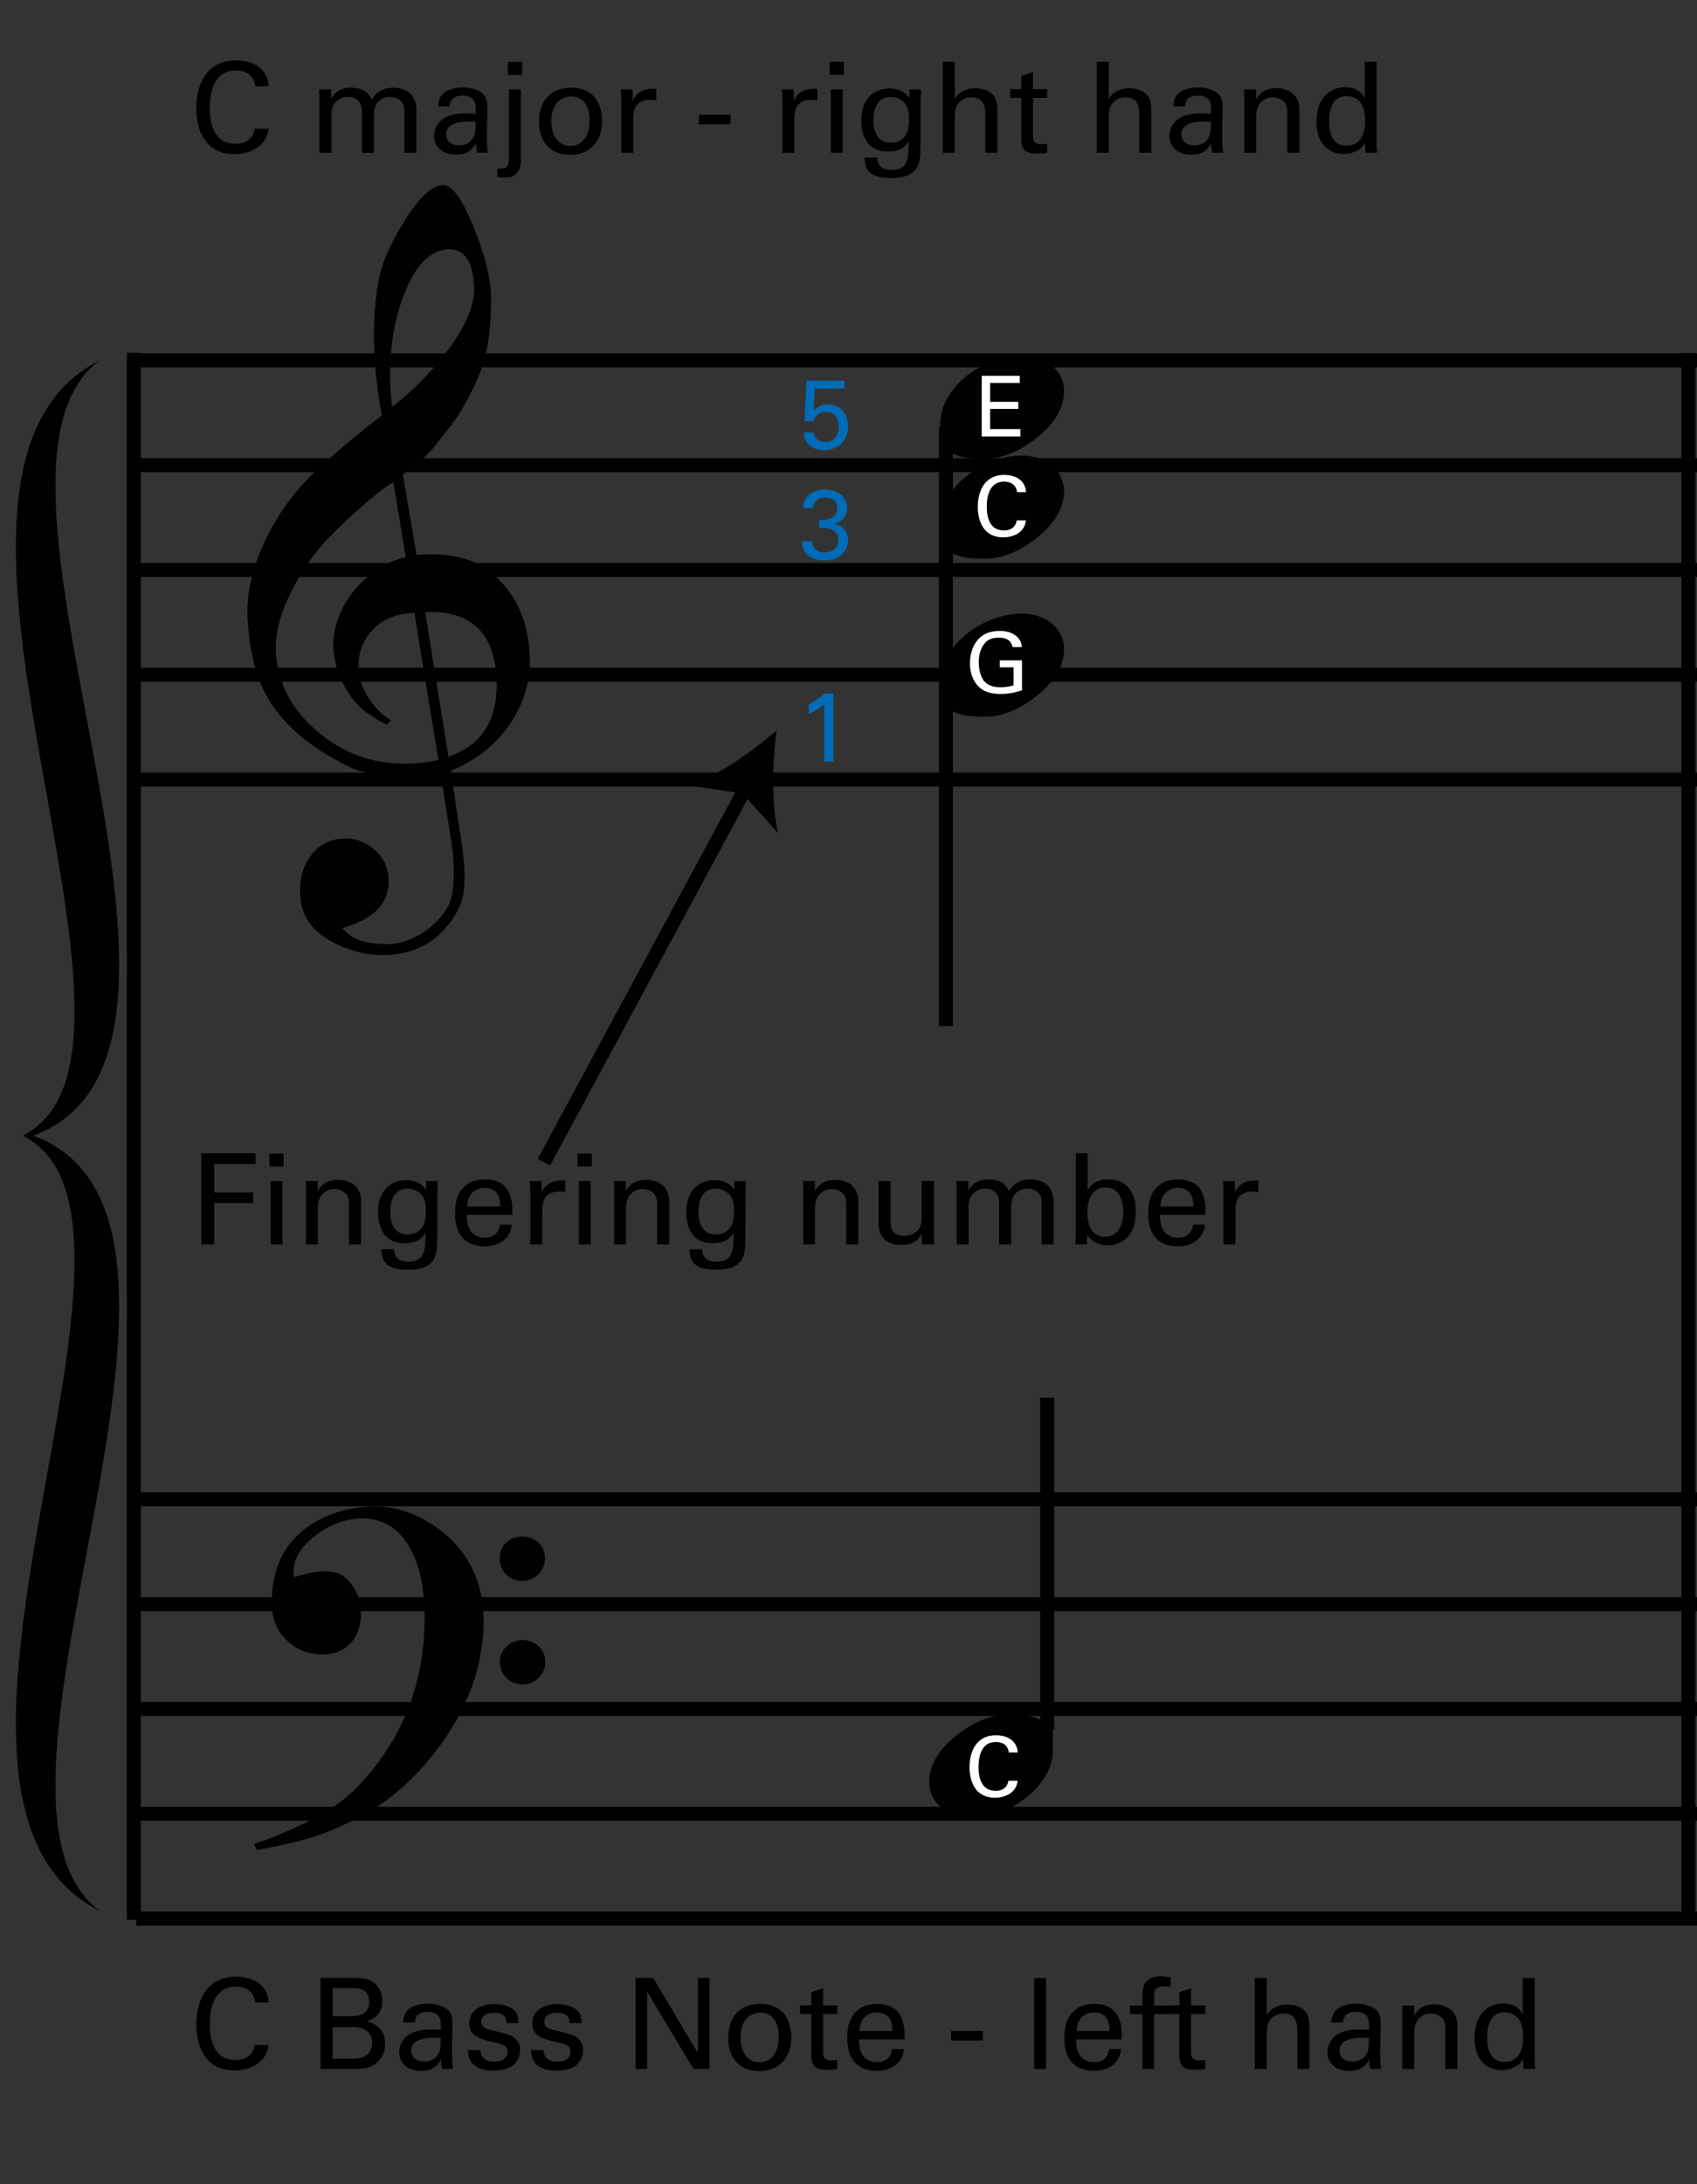 <?xml version="1.0" encoding="utf-8"?>
<!-- Generator: Adobe Illustrator 14.0.0, SVG Export Plug-In . SVG Version: 6.00 Build 43363)  -->
<!DOCTYPE svg PUBLIC "-//W3C//DTD SVG 1.1//EN" "http://www.w3.org/Graphics/SVG/1.1/DTD/svg11.dtd">
<svg version="1.1" xmlns="http://www.w3.org/2000/svg" xmlns:xlink="http://www.w3.org/1999/xlink" x="0px" y="0px"
	 width="242.362px" height="311.811px" viewBox="0 0 242.362 311.811" enable-background="new 0 0 242.362 311.811"
	 xml:space="preserve">
<rect x="0" y="0" width="242.362" height="311.811" fill="#333333" stroke="none"/>
<g id="main">
	<line fill="none" stroke="#010101" stroke-width="2" stroke-miterlimit="10" x1="19.111" y1="50.355" x2="19.111" y2="274.062"/>
	<line fill="none" stroke="#010101" stroke-width="2" stroke-miterlimit="10" x1="241.129" y1="50.384" x2="241.129" y2="273.515"/>
	<path fill="none" stroke="#010101" stroke-width="2" stroke-miterlimit="10" d="M241.85,111.293"/>
	<line fill="none" stroke="#010101" stroke-width="2" stroke-miterlimit="10" x1="19.49" y1="51.44" x2="242.362" y2="51.44"/>
	<line fill="none" stroke="#010101" stroke-width="2" stroke-miterlimit="10" x1="19.49" y1="66.403" x2="242.362" y2="66.403"/>
	<line fill="none" stroke="#010101" stroke-width="2" stroke-miterlimit="10" x1="19.49" y1="81.367" x2="242.362" y2="81.367"/>
	<line fill="none" stroke="#010101" stroke-width="2" stroke-miterlimit="10" x1="19.49" y1="96.33" x2="242.362" y2="96.33"/>
	<line fill="none" stroke="#010101" stroke-width="2" stroke-miterlimit="10" x1="19.49" y1="111.293" x2="242.362" y2="111.293"/>
	<line fill="none" stroke="#010101" stroke-width="2" stroke-miterlimit="10" x1="19.49" y1="214.032" x2="242.362" y2="214.032"/>
	<line fill="none" stroke="#010101" stroke-width="2" stroke-miterlimit="10" x1="19.49" y1="228.996" x2="242.362" y2="228.996"/>
	<line fill="none" stroke="#010101" stroke-width="2" stroke-miterlimit="10" x1="19.49" y1="243.959" x2="242.362" y2="243.959"/>
	<line fill="none" stroke="#010101" stroke-width="2" stroke-miterlimit="10" x1="19.49" y1="258.922" x2="242.362" y2="258.922"/>
	<line fill="none" stroke="#010101" stroke-width="2" stroke-miterlimit="10" x1="19.49" y1="273.886" x2="242.362" y2="273.886"/>
	<g>
		<path fill="#010101" d="M14.263,51.44c-32.05,16.025,13.021,98.656-11.017,110.675h1.503C37.3,150.096-7.772,67.465,14.263,51.44"
			/>
		<path fill="#010101" d="M14.263,272.791c-32.05-16.026,13.021-98.657-11.017-110.676h1.503
			C37.3,174.134-7.772,256.765,14.263,272.791"/>
	</g>
	<g>
		<path fill="#010101" d="M62.916,110.437c-1.477,0.236-3.072,0.354-4.786,0.354c-3.663,0-6.381-0.414-8.094-1.241
			c-5.495-2.659-9.394-5.908-11.698-9.749c-1.654-2.777-2.659-6.499-2.954-11.107c-0.295-3.84,0.65-7.799,2.718-11.994
			c1.772-3.604,4.077-6.676,6.854-9.335c2.836-2.659,6.026-5.376,9.571-8.035c-0.177-1.004-0.532-2.954-0.827-5.849
			c-0.236-2.718-0.295-4.608-0.295-5.613c0-2.836,0.236-5.554,0.709-8.094c0.473-2.304,1.654-5.022,3.604-8.153
			c2.127-3.427,3.958-5.14,5.554-5.199c1.3,0,2.718,1.95,4.313,5.849s2.481,7.267,2.541,10.044c0.059,3.722-0.295,6.913-1.123,9.571
			c-0.532,1.772-1.536,3.958-3.072,6.617c-0.591,1.063-1.95,2.836-3.899,5.258c-0.532,0.709-1.3,1.418-2.186,2.186
			c-0.768,0.591-1.536,1.182-2.304,1.832l1.95,11.462c0.532-0.059,1.063-0.118,1.713-0.118c3.604,0,6.381,0.709,8.331,2.186
			c3.722,2.718,5.731,6.617,6.085,11.639c0.295,3.486-0.532,6.735-2.363,9.749c-2.009,3.25-4.963,5.731-8.862,7.326
			c0.532,3.604,1.004,7.031,1.536,10.28c0.295,1.95,0.414,3.663,0.414,5.022c0,1.891-0.295,3.368-0.886,4.49
			c-2.186,4.077-5.436,6.204-9.867,6.499c-2.659,0.177-5.199-0.414-7.74-1.654c-3.131-1.536-4.786-3.781-4.963-6.676
			c-0.177-2.127,0.236-3.958,1.241-5.436c1.123-1.772,2.718-2.718,4.904-2.836c1.477-0.118,2.895,0.354,4.254,1.418
			c1.359,1.123,2.068,2.481,2.186,4.077c0.295,3.545-1.891,5.967-6.558,7.267c1.063,1.536,3.19,2.304,6.381,2.304
			c3.368,0,6.972-2.304,8.685-5.376c0.532-1.004,0.827-2.6,0.827-4.667c0-1.241-0.059-2.659-0.295-4.254L62.916,110.437z
			 M52.695,90.526c-1.123,1.477-1.595,3.19-1.477,5.022c0.059,1.359,0.532,2.777,1.477,4.195c1.004,1.477,2.068,2.481,3.19,3.072
			c-0.177,0.118-0.414,0.354-0.591,0.65c-2.304-1.123-3.958-2.363-5.022-3.84c-1.595-2.127-2.481-4.49-2.659-7.09
			c-0.118-1.713,0.295-3.545,1.182-5.436c1.004-2.068,2.422-3.781,4.313-5.258c1.418-1.123,3.013-1.891,4.845-2.304l-1.772-10.694
			c-1.359,0.768-3.25,2.304-5.79,4.608c-3.131,2.777-5.376,5.317-6.794,7.503c-3.072,4.786-4.431,8.862-4.195,12.348
			c0.354,4.313,2.245,7.976,5.849,11.048c3.604,3.131,7.799,4.667,12.644,4.667c1.595,0,3.131-0.177,4.727-0.532
			c-1.182-7.031-2.304-14.002-3.427-20.974C56.299,87.572,54.172,88.577,52.695,90.526z M58.012,41.311
			c-1.536,3.545-2.304,7.681-2.304,12.348c0,1.536,0.118,3.013,0.295,4.431c3.131-2.422,5.731-5.14,7.917-8.035
			c2.718-3.604,3.958-6.735,3.781-9.394c-0.236-3.427-1.418-5.081-3.545-5.081C61.675,35.639,59.607,37.471,58.012,41.311z
			 M64.039,108.015c5.022-1.713,7.267-5.554,6.854-11.639c-0.473-6.263-3.84-9.276-10.162-8.98L64.039,108.015z"/>
	</g>
	<g>
		<path fill="#010101" d="M55.005,257.113c-2.405,1.76-5.338,3.285-8.857,4.634c-2.17,0.821-5.338,1.583-9.443,2.346l-0.411-0.88
			c1.994-0.645,3.871-1.408,5.572-2.17c4.106-1.818,7.156-3.812,9.208-5.983c6.569-6.863,9.737-15.133,9.561-24.928
			c-0.059-3.285-0.586-6.1-1.701-8.388c-1.583-3.343-3.988-4.986-7.214-4.986c-2.288,0-4.517,0.821-6.628,2.405
			c-2.288,1.701-3.344,3.637-3.167,5.749c0.059,0.117,0.117,0.176,0.234,0.176c0,0,0.528-0.117,1.584-0.411
			c1.114-0.293,2.17-0.411,3.167-0.352c1.349,0.059,2.522,0.704,3.402,1.995c0.821,1.114,1.231,2.463,1.231,4.047
			c0,3.343-1.994,5.807-5.455,5.807c-1.994,0-3.695-0.646-5.044-1.936c-1.466-1.349-2.17-3.05-2.229-5.22
			c-0.059-5.455,2.053-9.443,6.511-11.907c2.405-1.349,5.103-1.994,8.036-2.053c2.992-0.059,5.924,0.88,8.798,2.874
			c2.874,1.936,4.81,4.458,5.924,7.508c0.645,1.818,0.997,3.812,0.997,5.924c0,1.818-0.235,3.872-0.704,6.1
			c-0.528,2.346-1.466,4.869-2.933,7.625C63.041,249.546,59.17,254.122,55.005,257.113z M74.537,219.339
			c1.818,0,3.285,1.231,3.285,3.05c0.059,1.818-1.466,3.285-3.167,3.285c-1.818,0.059-3.285-1.349-3.285-3.167
			C71.312,220.688,72.719,219.398,74.537,219.339z M74.596,234.12c1.818,0,3.285,1.349,3.285,3.05
			c0.059,1.818-1.467,3.285-3.167,3.285c-1.818,0.059-3.285-1.349-3.343-3.167C71.37,235.586,72.778,234.179,74.596,234.12z"/>
	</g>
	<g>
		
			<line fill="none" stroke="#010101" stroke-width="2" stroke-miterlimit="10" x1="135.097" y1="60.843" x2="135.097" y2="146.443"/>
		<g>
			<path fill="#010101" d="M134.296,97.265c0-5.189,6.218-9.678,11.641-9.678c3.366,0,6.031,2.057,6.031,5.143
				c0,2.338-1.449,4.675-3.88,6.592c-2.478,1.964-4.956,2.992-7.434,2.992c-2.525,0-4.302-0.28-5.283-1.309v45.444h-1.075V97.265z"
				/>
		</g>
		<g>
			<path fill="#010101" d="M134.296,74.711c0-5.189,6.218-9.678,11.641-9.678c3.366,0,6.031,2.057,6.031,5.143
				c0,2.338-1.449,4.675-3.88,6.592c-2.478,1.964-4.956,2.992-7.434,2.992c-2.525,0-4.302-0.28-5.283-1.309v45.444h-1.075V74.711z"
				/>
		</g>
		<g>
			<path fill="#010101" d="M134.296,60.428c0-5.189,6.218-9.678,11.641-9.678c3.366,0,6.031,2.057,6.031,5.143
				c0,2.338-1.449,4.675-3.88,6.592c-2.478,1.964-4.956,2.992-7.434,2.992c-2.525,0-4.302-0.28-5.283-1.309v45.444h-1.075V60.428z"
				/>
		</g>
	</g>
	<g>
		<g>
			<path fill="#010101" d="M150.373,249.81c0,5.189-6.218,9.678-11.641,9.678c-3.366,0-6.031-2.057-6.031-5.143
				c0-2.338,1.449-4.675,3.88-6.592c2.478-1.964,4.956-2.992,7.434-2.992c2.525,0,4.302,0.28,5.283,1.309v-45.444h1.075V249.81z"/>
		</g>
		
			<line fill="none" stroke="#010101" stroke-width="2" stroke-miterlimit="10" x1="149.561" y1="246.862" x2="149.561" y2="199.529"/>
	</g>
	<g>
		<path fill="#006CB7" d="M116.244,61.741c0.028,0.98,0.882,1.373,1.611,1.373c1.695,0,1.919-1.597,1.919-2.228
			c0-1.316-0.714-2.087-1.835-2.087c-0.56,0-1.008,0.21-1.303,0.504c-0.294,0.294-0.378,0.588-0.448,0.812h-1.274l0.252-5.771h5.449
			v1.135h-4.245l-0.182,3.138c0.294-0.294,0.911-0.896,2.045-0.896c1.947,0,2.899,1.527,2.899,3.194c0,1.905-1.345,3.348-3.46,3.348
			c-1.569,0-2.815-0.869-2.885-2.521H116.244z"/>
	</g>
	<g>
		<path fill="#006CB7" d="M116.02,77.272c-0.014,0.924,0.588,1.583,1.779,1.583c1.359,0,1.933-0.868,1.933-1.723
			c0-1.022-0.686-1.555-1.401-1.709c-0.504-0.098-0.854-0.084-1.345-0.07v-1.134c0.967,0.084,2.592-0.112,2.592-1.681
			c0-1.092-0.743-1.527-1.709-1.527c-0.729,0-1.639,0.322-1.765,1.527h-1.415c0.084-2.409,2.353-2.647,3.138-2.647
			c2.115,0,3.166,1.275,3.166,2.62c0,0.798-0.434,1.947-1.933,2.283c2.073,0.294,2.073,2.157,2.073,2.353
			c0,1.359-1.106,2.858-3.362,2.858c-1.022,0-2.045-0.294-2.662-1.009c-0.546-0.616-0.56-1.316-0.574-1.723H116.02z"/>
	</g>
	<g>
		<path fill="#006CB7" d="M117.708,100.542c-0.588,0.504-1.531,1.079-2.201,1.401v-1.401c0.889-0.476,1.764-1.064,2.297-1.527h1.217
			v9.693h-1.312V100.542z"/>
	</g>
	<g>
		<path fill="#FFFFFF" d="M140.207,53.647h5.433v1.02h-4.234v2.698h4.03v1.008h-4.03v2.878h4.33v1.056h-5.529V53.647z"/>
	</g>
	<g>
		<path fill="#FFFFFF" d="M145.259,70.255c-0.048-0.3-0.204-1.5-1.871-1.5c-2.086,0-2.458,2.135-2.458,3.574
			c0,1.631,0.468,3.394,2.447,3.394c0.528,0,1.031-0.132,1.403-0.516c0.312-0.336,0.384-0.708,0.419-0.912h1.319
			c-0.18,1.703-1.751,2.411-3.238,2.411c-3.046,0-3.634-2.687-3.634-4.366c0-1.823,0.708-4.545,3.79-4.545
			c1.223,0,2.95,0.492,3.106,2.459H145.259z"/>
	</g>
	<g>
		<path fill="#FFFFFF" d="M144.078,250.176c-0.048-0.3-0.204-1.5-1.871-1.5c-2.086,0-2.458,2.135-2.458,3.574
			c0,1.631,0.468,3.394,2.447,3.394c0.528,0,1.031-0.132,1.403-0.516c0.312-0.336,0.384-0.708,0.419-0.912h1.319
			c-0.18,1.703-1.751,2.411-3.238,2.411c-3.046,0-3.634-2.687-3.634-4.366c0-1.823,0.708-4.545,3.79-4.545
			c1.223,0,2.95,0.492,3.106,2.459H144.078z"/>
	</g>
	<g>
		<path fill="#FFFFFF" d="M144.616,92.375c-0.132-0.804-0.78-1.355-1.955-1.355c-0.815,0-1.499,0.216-1.955,0.731
			c-0.755,0.839-0.923,1.967-0.923,2.782c0,0.732,0.156,1.967,0.792,2.723c0.563,0.647,1.439,0.852,2.303,0.852
			c0.983,0,1.607-0.192,1.883-0.276v-2.566h-1.979V94.27h3.178v4.27c-0.504,0.168-1.607,0.528-3.083,0.528
			c-1.595,0-2.531-0.456-3.142-1.08c-0.852-0.863-1.211-2.075-1.211-3.298c0-0.864,0.216-2.902,1.859-4.006
			c0.852-0.576,1.979-0.612,2.411-0.612c0.684,0,1.727,0.084,2.555,0.923c0.516,0.54,0.552,1.043,0.576,1.379H144.616z"/>
	</g>
</g>
<g id="en-us">
	<g>
		<path fill="#010101" d="M28.757,164.642H36.5v1.531h-5.906v4.051h5.563v1.512h-5.563v5.906h-1.836V164.642z"/>
		<path fill="#010101" d="M38.477,164.678h2.034v1.854h-2.034V164.678z M38.657,168.603h1.692v9.039h-1.692V168.603z"/>
		<path fill="#010101" d="M43.697,169.647l-0.019-1.044h1.692l0.019,1.458c0.198-0.378,0.847-1.639,2.898-1.639
			c0.811,0,3.277,0.306,3.277,3.079v6.14h-1.729v-5.744c0-0.594-0.072-1.134-0.486-1.548c-0.432-0.414-1.026-0.612-1.603-0.612
			c-1.225,0-2.358,0.882-2.358,2.701v5.204h-1.692V169.647z"/>
		<path fill="#010101" d="M56.261,178.344c0.072,1.009,0.504,1.765,2.106,1.765c2.358,0,2.395-1.711,2.395-4.159
			c-0.72,1.494-2.431,1.53-2.971,1.53c-0.828,0-2.017-0.18-2.772-1.116c-0.774-0.918-1.026-2.125-1.026-3.331
			c0-3.061,1.8-4.555,4.015-4.555c1.818,0,2.485,0.9,2.845,1.368l0.019-1.242h1.639l-0.036,1.638l-0.019,5.654
			c0,2.179-0.071,3.061-0.432,3.746c-0.756,1.44-2.521,1.62-3.764,1.62c-3.619,0-3.727-1.692-3.799-2.917H56.261z M60.205,175.319
			c0.359-0.468,0.612-0.954,0.612-2.593c0-1.134-0.253-1.783-0.702-2.25c-0.45-0.486-1.171-0.792-1.945-0.792
			c-2.143,0-2.431,2.161-2.431,3.313c0,1.387,0.414,3.223,2.485,3.223C59.214,176.219,59.791,175.859,60.205,175.319z"/>
		<path fill="#010101" d="M66.665,173.428c-0.035,1.873,0.738,3.259,2.593,3.259c1.099,0,1.981-0.576,2.125-1.873h1.692
			c-0.054,0.45-0.126,1.188-0.774,1.89c-0.396,0.45-1.296,1.207-3.114,1.207c-2.845,0-4.195-1.765-4.195-4.627
			c0-1.782,0.36-3.259,1.782-4.249c0.864-0.612,1.944-0.667,2.467-0.667c4.051,0,3.961,3.583,3.925,5.06H66.665z M71.436,172.24
			c0.019-0.864-0.144-2.665-2.232-2.665c-1.099,0-2.431,0.666-2.467,2.665H71.436z"/>
		<path fill="#010101" d="M75.737,170.439c0-0.612-0.036-1.242-0.091-1.836h1.711l0.036,1.747c0.324-1.261,1.404-1.675,2.16-1.783
			c0.505-0.072,0.883-0.054,1.171-0.036v1.657c-0.09-0.036-0.198-0.054-0.324-0.072s-0.288-0.018-0.486-0.018
			c-1.998,0-2.467,1.188-2.467,2.737v4.808h-1.71V170.439z"/>
		<path fill="#010101" d="M82.487,164.678h2.034v1.854h-2.034V164.678z M82.667,168.603h1.692v9.039h-1.692V168.603z"/>
		<path fill="#010101" d="M87.707,169.647l-0.019-1.044h1.692l0.019,1.458c0.198-0.378,0.847-1.639,2.898-1.639
			c0.811,0,3.277,0.306,3.277,3.079v6.14h-1.729v-5.744c0-0.594-0.072-1.134-0.486-1.548c-0.432-0.414-1.026-0.612-1.603-0.612
			c-1.225,0-2.358,0.882-2.358,2.701v5.204h-1.692V169.647z"/>
		<path fill="#010101" d="M100.271,178.344c0.072,1.009,0.504,1.765,2.106,1.765c2.358,0,2.395-1.711,2.395-4.159
			c-0.72,1.494-2.431,1.53-2.971,1.53c-0.828,0-2.017-0.18-2.772-1.116c-0.774-0.918-1.026-2.125-1.026-3.331
			c0-3.061,1.8-4.555,4.015-4.555c1.818,0,2.485,0.9,2.845,1.368l0.019-1.242h1.639l-0.036,1.638l-0.019,5.654
			c0,2.179-0.071,3.061-0.432,3.746c-0.756,1.44-2.521,1.62-3.764,1.62c-3.619,0-3.727-1.692-3.799-2.917H100.271z M104.214,175.319
			c0.359-0.468,0.612-0.954,0.612-2.593c0-1.134-0.253-1.783-0.702-2.25c-0.45-0.486-1.171-0.792-1.945-0.792
			c-2.143,0-2.431,2.161-2.431,3.313c0,1.387,0.414,3.223,2.485,3.223C103.224,176.219,103.8,175.859,104.214,175.319z"/>
		<path fill="#010101" d="M114.707,169.647l-0.019-1.044h1.692l0.019,1.458c0.198-0.378,0.847-1.639,2.898-1.639
			c0.811,0,3.277,0.306,3.277,3.079v6.14h-1.729v-5.744c0-0.594-0.072-1.134-0.486-1.548c-0.432-0.414-1.026-0.612-1.603-0.612
			c-1.225,0-2.358,0.882-2.358,2.701v5.204h-1.692V169.647z"/>
		<path fill="#010101" d="M127.199,168.603v5.815c0,0.882,0.198,1.999,1.927,1.999c0.847,0,1.639-0.288,2.125-1.008
			c0.378-0.541,0.378-1.243,0.378-1.693v-5.113h1.746v7.346c0,0.18,0.036,1.188,0.055,1.692h-1.765l-0.036-1.548
			c-0.324,0.63-0.937,1.638-2.881,1.638c-2.232,0-3.277-1.278-3.277-3.061v-6.068H127.199z"/>
		<path fill="#010101" d="M136.63,169.809l-0.036-1.206h1.711v1.314c0.864-1.422,2.089-1.549,2.862-1.549
			c1.999,0,2.629,1.026,2.953,1.693c0.307-0.504,1.044-1.693,3.043-1.693c1.297,0,3.312,0.541,3.312,3.205v6.068h-1.71v-5.798
			c0-0.792-0.145-1.134-0.306-1.368c-0.289-0.414-0.865-0.792-1.729-0.792c-1.099,0-1.693,0.63-1.927,0.955
			c-0.396,0.558-0.396,1.548-0.396,1.944v5.06h-1.71v-5.978c0-1.117-0.648-1.981-1.981-1.981c-1.152,0-1.782,0.72-1.98,0.99
			c-0.378,0.522-0.396,1.261-0.396,1.837v5.131h-1.711V169.809z"/>
		<path fill="#010101" d="M155.333,169.917c0.233-0.415,0.9-1.549,2.952-1.549c0.9,0,2.035,0.216,2.863,1.152
			c0.45,0.522,1.062,1.422,1.062,3.403c0,1.747-0.414,2.701-0.864,3.295c-0.721,1.026-1.927,1.548-3.169,1.548
			c-0.433,0-1.242-0.054-2.017-0.576c-0.504-0.342-0.702-0.648-0.883-0.918l-0.036,1.368h-1.638l0.035-1.621v-11.379h1.693V169.917z
			 M157.89,169.521c-2.593,0-2.593,3.025-2.593,3.601c0,0.594,0,3.421,2.521,3.421c2.089,0,2.61-2.035,2.61-3.511
			C160.428,172.132,160.249,169.521,157.89,169.521z"/>
		<path fill="#010101" d="M165.665,173.428c-0.035,1.873,0.738,3.259,2.593,3.259c1.099,0,1.981-0.576,2.125-1.873h1.692
			c-0.054,0.45-0.126,1.188-0.774,1.89c-0.396,0.45-1.296,1.207-3.114,1.207c-2.845,0-4.195-1.765-4.195-4.627
			c0-1.782,0.36-3.259,1.782-4.249c0.864-0.612,1.944-0.667,2.467-0.667c4.051,0,3.961,3.583,3.925,5.06H165.665z M170.436,172.24
			c0.019-0.864-0.144-2.665-2.232-2.665c-1.099,0-2.431,0.666-2.467,2.665H170.436z"/>
		<path fill="#010101" d="M174.737,170.439c0-0.612-0.036-1.242-0.091-1.836h1.711l0.036,1.747c0.324-1.261,1.404-1.675,2.16-1.783
			c0.505-0.072,0.883-0.054,1.171-0.036v1.657c-0.09-0.036-0.198-0.054-0.324-0.072s-0.288-0.018-0.486-0.018
			c-1.998,0-2.467,1.188-2.467,2.737v4.808h-1.71V170.439z"/>
	</g>
	<g>
		<g>
			
				<line fill="none" stroke="#010101" stroke-width="2" stroke-miterlimit="10" x1="77.679" y1="165.905" x2="106.629" y2="112.225"/>
			<path fill="#010101" d="M110.926,104.257c-0.631,4.5-0.766,10.431,0.192,14.669l-5.053-5.656l-7.502-1.115
				C102.63,110.627,107.514,107.256,110.926,104.257z"/>
		</g>
	</g>
	<g>
		<path d="M36.463,12.31c-0.072-0.45-0.306-2.25-2.809-2.25c-3.133,0-3.691,3.205-3.691,5.365c0,2.449,0.702,5.096,3.673,5.096
			c0.792,0,1.549-0.198,2.107-0.774c0.468-0.504,0.576-1.062,0.63-1.368h1.981c-0.271,2.557-2.629,3.619-4.862,3.619
			c-4.573,0-5.456-4.033-5.456-6.554c0-2.737,1.062-6.824,5.69-6.824c1.836,0,4.429,0.738,4.663,3.691H36.463z"/>
		<path d="M45.622,13.966l-0.036-1.206h1.711v1.314c0.864-1.422,2.088-1.549,2.863-1.549c1.999,0,2.628,1.026,2.953,1.693
			c0.306-0.504,1.044-1.693,3.043-1.693c1.296,0,3.313,0.541,3.313,3.205v6.068h-1.71V16c0-0.792-0.144-1.134-0.306-1.368
			c-0.288-0.414-0.864-0.792-1.729-0.792c-1.098,0-1.692,0.63-1.927,0.955C53.4,15.353,53.4,16.343,53.4,16.739v5.06h-1.71v-5.978
			c0-1.117-0.648-1.981-1.98-1.981c-1.152,0-1.783,0.72-1.981,0.99c-0.378,0.522-0.396,1.261-0.396,1.837v5.131h-1.71V13.966z"/>
		<path d="M68.142,21.798c-0.126-0.45-0.162-0.882-0.162-1.351c-0.811,1.495-2.035,1.639-2.791,1.639
			c-2.07,0-3.187-1.17-3.187-2.665c0-0.72,0.252-1.872,1.584-2.646c0.973-0.54,2.413-0.594,3.133-0.594
			c0.432,0,0.702,0.018,1.224,0.054c0-1.117,0-1.603-0.324-1.999c-0.342-0.45-1.08-0.594-1.566-0.594c-1.71,0-1.8,1.17-1.818,1.53
			h-1.692c0.054-0.468,0.108-1.098,0.63-1.71c0.685-0.756,1.963-0.972,2.917-0.972c1.314,0,2.719,0.414,3.205,1.332
			c0.288,0.541,0.306,0.973,0.306,1.387l-0.072,4.321c0,0.144,0.018,1.35,0.144,2.269H68.142z M66.971,17.351
			c-0.684,0-3.259,0-3.259,1.836c0,0.576,0.36,1.566,1.873,1.566c0.864,0,1.512-0.342,1.926-0.972
			c0.378-0.612,0.396-1.116,0.432-2.377C67.637,17.369,67.385,17.351,66.971,17.351z"/>
		<path d="M71.037,24.067c1.333,0.054,1.657-0.18,1.657-1.62V12.76h1.692v9.885c0,0.864-0.036,2.701-2.305,2.701
			c-0.216,0-0.576-0.018-1.044-0.072V24.067z M72.532,8.834h2.052v1.873h-2.052V8.834z"/>
		<path d="M81.569,12.525c3.619,0,4.429,2.845,4.429,4.736c0,2.646-1.495,4.843-4.573,4.843c-2.989,0-4.447-2.071-4.447-4.717
			C76.978,15.154,78.021,12.525,81.569,12.525z M81.461,20.844c1.278,0,2.736-0.918,2.736-3.637c0-2.25-1.044-3.439-2.628-3.439
			c-1.081,0-2.827,0.684-2.827,3.511C78.742,19.133,79.534,20.844,81.461,20.844z"/>
		<path d="M88.731,14.596c0-0.612-0.036-1.242-0.09-1.836h1.71l0.036,1.747c0.324-1.261,1.404-1.675,2.161-1.783
			c0.504-0.072,0.882-0.054,1.17-0.036v1.657c-0.09-0.036-0.198-0.054-0.324-0.072s-0.288-0.018-0.486-0.018
			c-1.999,0-2.466,1.188-2.466,2.737v4.808h-1.711V14.596z"/>
		<path d="M99.819,16.379h4.519v1.368h-4.519V16.379z"/>
		<path d="M111.735,14.596c0-0.612-0.036-1.242-0.09-1.836h1.71l0.036,1.747c0.324-1.261,1.404-1.675,2.161-1.783
			c0.504-0.072,0.882-0.054,1.17-0.036v1.657c-0.09-0.036-0.198-0.054-0.324-0.072s-0.288-0.018-0.486-0.018
			c-1.999,0-2.467,1.188-2.467,2.737v4.808h-1.71V14.596z"/>
		<path d="M118.485,8.834h2.035v1.854h-2.035V8.834z M118.665,12.76h1.692v9.039h-1.692V12.76z"/>
		<path d="M125.271,22.5c0.072,1.008,0.504,1.765,2.106,1.765c2.359,0,2.395-1.71,2.395-4.159c-0.72,1.494-2.431,1.53-2.971,1.53
			c-0.828,0-2.017-0.18-2.773-1.116c-0.774-0.918-1.026-2.125-1.026-3.331c0-3.061,1.8-4.555,4.015-4.555
			c1.818,0,2.484,0.9,2.845,1.368l0.018-1.242h1.638l-0.036,1.638l-0.018,5.654c0,2.179-0.072,3.061-0.432,3.745
			c-0.756,1.44-2.521,1.621-3.763,1.621c-3.619,0-3.727-1.692-3.799-2.917H125.271z M129.214,19.476
			c0.36-0.468,0.612-0.954,0.612-2.593c0-1.134-0.252-1.783-0.702-2.25c-0.45-0.486-1.17-0.792-1.945-0.792
			c-2.143,0-2.431,2.161-2.431,3.313c0,1.387,0.414,3.223,2.485,3.223C128.224,20.376,128.8,20.016,129.214,19.476z"/>
		<path d="M134.649,8.816h1.71v5.276c0.558-0.955,1.675-1.495,2.935-1.495c0.954,0,2.323,0.342,2.845,1.44
			c0.18,0.36,0.306,0.792,0.306,2.106v5.654h-1.729v-5.348c0-0.81,0-2.557-1.945-2.557c-1.26,0-1.89,0.774-2.125,1.206
			c-0.288,0.504-0.288,1.351-0.288,1.909v4.79h-1.71V8.816z"/>
		<path d="M144.261,12.724h1.603v-1.891l1.674-0.54v2.431h2.017v1.242h-2.017v5.42c0,0.45,0,1.206,1.207,1.206
			c0.342,0,0.666-0.054,0.81-0.09v1.314c-0.306,0.054-0.792,0.108-1.404,0.108c-1.549,0-2.287-0.45-2.287-1.927v-6.032h-1.603
			V12.724z"/>
		<path d="M156.645,8.816h1.71v5.276c0.558-0.955,1.674-1.495,2.935-1.495c0.954,0,2.323,0.342,2.845,1.44
			c0.18,0.36,0.306,0.792,0.306,2.106v5.654h-1.729v-5.348c0-0.81,0-2.557-1.945-2.557c-1.26,0-1.891,0.774-2.125,1.206
			c-0.288,0.504-0.288,1.351-0.288,1.909v4.79h-1.71V8.816z"/>
		<path d="M173.152,21.798c-0.126-0.45-0.162-0.882-0.162-1.351c-0.811,1.495-2.035,1.639-2.791,1.639
			c-2.07,0-3.187-1.17-3.187-2.665c0-0.72,0.252-1.872,1.584-2.646c0.973-0.54,2.413-0.594,3.133-0.594
			c0.432,0,0.702,0.018,1.224,0.054c0-1.117,0-1.603-0.324-1.999c-0.342-0.45-1.08-0.594-1.566-0.594c-1.71,0-1.8,1.17-1.818,1.53
			h-1.692c0.054-0.468,0.108-1.098,0.63-1.71c0.685-0.756,1.963-0.972,2.917-0.972c1.314,0,2.719,0.414,3.205,1.332
			c0.288,0.541,0.306,0.973,0.306,1.387l-0.072,4.321c0,0.144,0.018,1.35,0.144,2.269H173.152z M171.982,17.351
			c-0.684,0-3.259,0-3.259,1.836c0,0.576,0.36,1.566,1.873,1.566c0.864,0,1.512-0.342,1.926-0.972
			c0.378-0.612,0.396-1.116,0.432-2.377C172.648,17.369,172.396,17.351,171.982,17.351z"/>
		<path d="M177.705,13.804l-0.018-1.044h1.692l0.018,1.458c0.198-0.378,0.846-1.639,2.899-1.639c0.81,0,3.277,0.306,3.277,3.079
			v6.14h-1.729v-5.744c0-0.594-0.072-1.134-0.486-1.548c-0.432-0.414-1.026-0.612-1.602-0.612c-1.225,0-2.359,0.882-2.359,2.701
			v5.204h-1.692V13.804z"/>
		<path d="M194.914,8.816h1.693v11.542c0,0.198,0.036,0.972,0.072,1.44h-1.692l-0.036-1.44c-0.144,0.252-0.342,0.63-0.81,0.954
			c-0.738,0.504-1.621,0.667-2.233,0.667c-1.206,0-3.889-0.63-3.889-4.591c0-3.439,1.963-4.934,4.087-4.934
			c1.944,0,2.593,1.152,2.809,1.53V8.816z M194.284,14.632c-0.36-0.468-1.026-0.918-1.98-0.918c-2.485,0-2.485,3.007-2.485,3.619
			c0,1.603,0.414,3.457,2.485,3.457c2.665,0,2.665-2.935,2.665-3.637C194.968,15.838,194.662,15.118,194.284,14.632z"/>
	</g>
	<g>
		<path d="M36.463,285.857c-0.072-0.45-0.306-2.25-2.809-2.25c-3.133,0-3.691,3.205-3.691,5.365c0,2.449,0.702,5.096,3.673,5.096
			c0.792,0,1.549-0.198,2.107-0.774c0.468-0.504,0.576-1.062,0.63-1.368h1.981c-0.271,2.557-2.629,3.619-4.862,3.619
			c-4.573,0-5.456-4.033-5.456-6.554c0-2.737,1.062-6.824,5.69-6.824c1.836,0,4.429,0.738,4.663,3.691H36.463z"/>
		<path d="M45.766,282.346h4.646c1.584,0,2.467,0.162,3.277,0.955c0.558,0.54,0.918,1.296,0.918,2.323
			c0,2.143-1.566,2.701-2.197,2.935c0.756,0.216,2.593,0.756,2.593,3.241c0,1.764-1.134,2.665-1.566,2.953
			c-0.9,0.594-1.909,0.594-2.935,0.594h-4.735V282.346z M47.513,287.837h2.521c0.612,0,2.701,0,2.701-2.053
			c0-1.962-1.639-1.962-2.629-1.962h-2.593V287.837z M47.513,293.887h3.079c1.422,0,2.557-0.756,2.557-2.25
			c0-1.296-0.9-2.251-2.485-2.251h-3.151V293.887z"/>
		<path d="M63.156,295.346c-0.126-0.45-0.162-0.882-0.162-1.351c-0.81,1.495-2.035,1.639-2.791,1.639
			c-2.07,0-3.187-1.17-3.187-2.665c0-0.72,0.252-1.872,1.584-2.646c0.973-0.54,2.413-0.594,3.133-0.594
			c0.432,0,0.702,0.018,1.224,0.054c0-1.117,0-1.603-0.324-1.999c-0.342-0.45-1.08-0.594-1.566-0.594c-1.71,0-1.8,1.17-1.818,1.53
			h-1.692c0.054-0.468,0.108-1.098,0.63-1.71c0.684-0.756,1.963-0.972,2.917-0.972c1.314,0,2.719,0.414,3.205,1.332
			c0.288,0.541,0.306,0.973,0.306,1.387l-0.072,4.321c0,0.144,0.018,1.35,0.144,2.269H63.156z M61.985,290.898
			c-0.684,0-3.259,0-3.259,1.836c0,0.576,0.36,1.566,1.872,1.566c0.864,0,1.513-0.342,1.927-0.972
			c0.378-0.612,0.396-1.116,0.432-2.377C62.651,290.917,62.399,290.898,61.985,290.898z"/>
		<path d="M68.626,292.663c-0.018,0.684,0.342,1.638,1.98,1.638c0.703,0,1.225-0.126,1.585-0.576c0.18-0.234,0.288-0.54,0.288-0.846
			c0-0.882-0.63-1.044-1.981-1.351c-1.891-0.432-3.475-0.81-3.475-2.701c0-1.656,1.44-2.737,3.529-2.737
			c1.134,0,2.719,0.324,3.259,1.404c0.234,0.504,0.234,0.937,0.234,1.314h-1.729c0.054-1.368-1.135-1.476-1.747-1.476
			c-0.252,0-1.836,0-1.836,1.296c0,0.828,0.81,1.026,1.278,1.152c2.502,0.594,3.043,0.738,3.583,1.242
			c0.504,0.468,0.684,1.098,0.684,1.674c0,1.008-0.558,1.873-1.224,2.287c-0.792,0.486-1.747,0.612-2.683,0.612
			c-1.836,0-3.547-0.756-3.529-2.935H68.626z"/>
		<path d="M77.626,292.663c-0.018,0.684,0.342,1.638,1.98,1.638c0.703,0,1.225-0.126,1.585-0.576c0.18-0.234,0.288-0.54,0.288-0.846
			c0-0.882-0.63-1.044-1.981-1.351c-1.891-0.432-3.475-0.81-3.475-2.701c0-1.656,1.44-2.737,3.529-2.737
			c1.134,0,2.719,0.324,3.259,1.404c0.234,0.504,0.234,0.937,0.234,1.314h-1.729c0.054-1.368-1.135-1.476-1.747-1.476
			c-0.252,0-1.836,0-1.836,1.296c0,0.828,0.81,1.026,1.278,1.152c2.502,0.594,3.043,0.738,3.583,1.242
			c0.504,0.468,0.684,1.098,0.684,1.674c0,1.008-0.558,1.873-1.224,2.287c-0.792,0.486-1.747,0.612-2.683,0.612
			c-1.836,0-3.547-0.756-3.529-2.935H77.626z"/>
		<path d="M90.784,282.346h2.503l6.392,10.75v-10.75h1.657v13H99.03l-6.608-11.037v11.037h-1.639V282.346z"/>
		<path d="M108.587,286.073c3.619,0,4.429,2.845,4.429,4.736c0,2.646-1.495,4.843-4.573,4.843c-2.989,0-4.447-2.071-4.447-4.717
			C103.996,288.702,105.04,286.073,108.587,286.073z M108.479,294.392c1.279,0,2.737-0.918,2.737-3.637
			c0-2.25-1.044-3.439-2.629-3.439c-1.081,0-2.827,0.684-2.827,3.511C105.76,292.681,106.552,294.392,108.479,294.392z"/>
		<path d="M114.273,286.271h1.603v-1.891l1.674-0.54v2.431h2.017v1.242h-2.017v5.42c0,0.45,0,1.206,1.207,1.206
			c0.342,0,0.666-0.054,0.81-0.09v1.314c-0.306,0.054-0.792,0.108-1.404,0.108c-1.549,0-2.287-0.45-2.287-1.927v-6.032h-1.603
			V286.271z"/>
		<path d="M122.68,291.132c-0.036,1.873,0.738,3.259,2.593,3.259c1.098,0,1.98-0.576,2.125-1.873h1.692
			c-0.054,0.45-0.126,1.188-0.774,1.89c-0.396,0.45-1.296,1.207-3.115,1.207c-2.845,0-4.195-1.765-4.195-4.627
			c0-1.782,0.36-3.259,1.783-4.249c0.864-0.612,1.945-0.667,2.467-0.667c4.051,0,3.961,3.583,3.925,5.06H122.68z M127.451,289.944
			c0.018-0.864-0.144-2.665-2.233-2.665c-1.098,0-2.431,0.666-2.467,2.665H127.451z"/>
		<path d="M135.837,289.926h4.519v1.368h-4.519V289.926z"/>
		<path d="M147.699,282.364h1.692v12.982h-1.692V282.364z"/>
		<path d="M153.693,291.132c-0.036,1.873,0.738,3.259,2.593,3.259c1.098,0,1.98-0.576,2.125-1.873h1.692
			c-0.054,0.45-0.126,1.188-0.774,1.89c-0.396,0.45-1.296,1.207-3.115,1.207c-2.845,0-4.195-1.765-4.195-4.627
			c0-1.782,0.36-3.259,1.782-4.249c0.864-0.612,1.945-0.667,2.467-0.667c4.051,0,3.961,3.583,3.925,5.06H153.693z M158.464,289.944
			c0.018-0.864-0.144-2.665-2.233-2.665c-1.098,0-2.431,0.666-2.467,2.665H158.464z"/>
		<path d="M167.194,283.606c-0.288-0.018-0.648-0.036-0.991-0.036c-1.368,0-1.368,0.684-1.368,1.314v1.422h2.106v1.224h-2.106v7.814
			h-1.674v-7.814h-1.783v-1.224h1.783v-1.026c0-1.243,0.072-1.692,0.378-2.161c0.378-0.576,1.098-0.99,2.269-0.99
			c0.486,0,1.026,0.072,1.387,0.126V283.606z"/>
		<path d="M166.832,286.271h1.603v-1.891l1.674-0.54v2.431h2.017v1.242h-2.017v5.42c0,0.45,0,1.206,1.207,1.206
			c0.342,0,0.666-0.054,0.81-0.09v1.314c-0.306,0.054-0.792,0.108-1.404,0.108c-1.549,0-2.287-0.45-2.287-1.927v-6.032h-1.603
			V286.271z"/>
		<path d="M179.216,282.364h1.71v5.276c0.558-0.955,1.674-1.495,2.935-1.495c0.954,0,2.323,0.342,2.845,1.44
			c0.18,0.36,0.306,0.792,0.306,2.106v5.654h-1.729v-5.348c0-0.81,0-2.557-1.945-2.557c-1.26,0-1.891,0.774-2.125,1.206
			c-0.288,0.504-0.288,1.351-0.288,1.909v4.79h-1.71V282.364z"/>
		<path d="M195.724,295.346c-0.126-0.45-0.162-0.882-0.162-1.351c-0.811,1.495-2.035,1.639-2.791,1.639
			c-2.07,0-3.187-1.17-3.187-2.665c0-0.72,0.252-1.872,1.584-2.646c0.973-0.54,2.413-0.594,3.133-0.594
			c0.432,0,0.702,0.018,1.224,0.054c0-1.117,0-1.603-0.324-1.999c-0.342-0.45-1.08-0.594-1.566-0.594c-1.71,0-1.8,1.17-1.818,1.53
			h-1.692c0.054-0.468,0.108-1.098,0.63-1.71c0.685-0.756,1.963-0.972,2.917-0.972c1.314,0,2.719,0.414,3.205,1.332
			c0.288,0.541,0.306,0.973,0.306,1.387l-0.072,4.321c0,0.144,0.018,1.35,0.144,2.269H195.724z M194.553,290.898
			c-0.684,0-3.259,0-3.259,1.836c0,0.576,0.36,1.566,1.873,1.566c0.864,0,1.512-0.342,1.926-0.972
			c0.378-0.612,0.396-1.116,0.432-2.377C195.219,290.917,194.967,290.898,194.553,290.898z"/>
		<path d="M200.276,287.352l-0.018-1.044h1.692l0.018,1.458c0.198-0.378,0.846-1.639,2.899-1.639c0.81,0,3.277,0.306,3.277,3.079
			v6.14h-1.729v-5.744c0-0.594-0.072-1.134-0.486-1.548c-0.432-0.414-1.026-0.612-1.602-0.612c-1.225,0-2.359,0.882-2.359,2.701
			v5.204h-1.692V287.352z"/>
		<path d="M217.485,282.364h1.693v11.542c0,0.198,0.036,0.972,0.072,1.44h-1.692l-0.036-1.44c-0.144,0.252-0.342,0.63-0.81,0.954
			c-0.738,0.504-1.621,0.667-2.233,0.667c-1.206,0-3.889-0.63-3.889-4.591c0-3.439,1.963-4.934,4.087-4.934
			c1.944,0,2.593,1.152,2.809,1.53V282.364z M216.855,288.18c-0.36-0.468-1.026-0.918-1.98-0.918c-2.485,0-2.485,3.007-2.485,3.619
			c0,1.603,0.414,3.457,2.485,3.457c2.665,0,2.665-2.935,2.665-3.637C217.54,289.386,217.233,288.666,216.855,288.18z"/>
	</g>
</g>
</svg>
